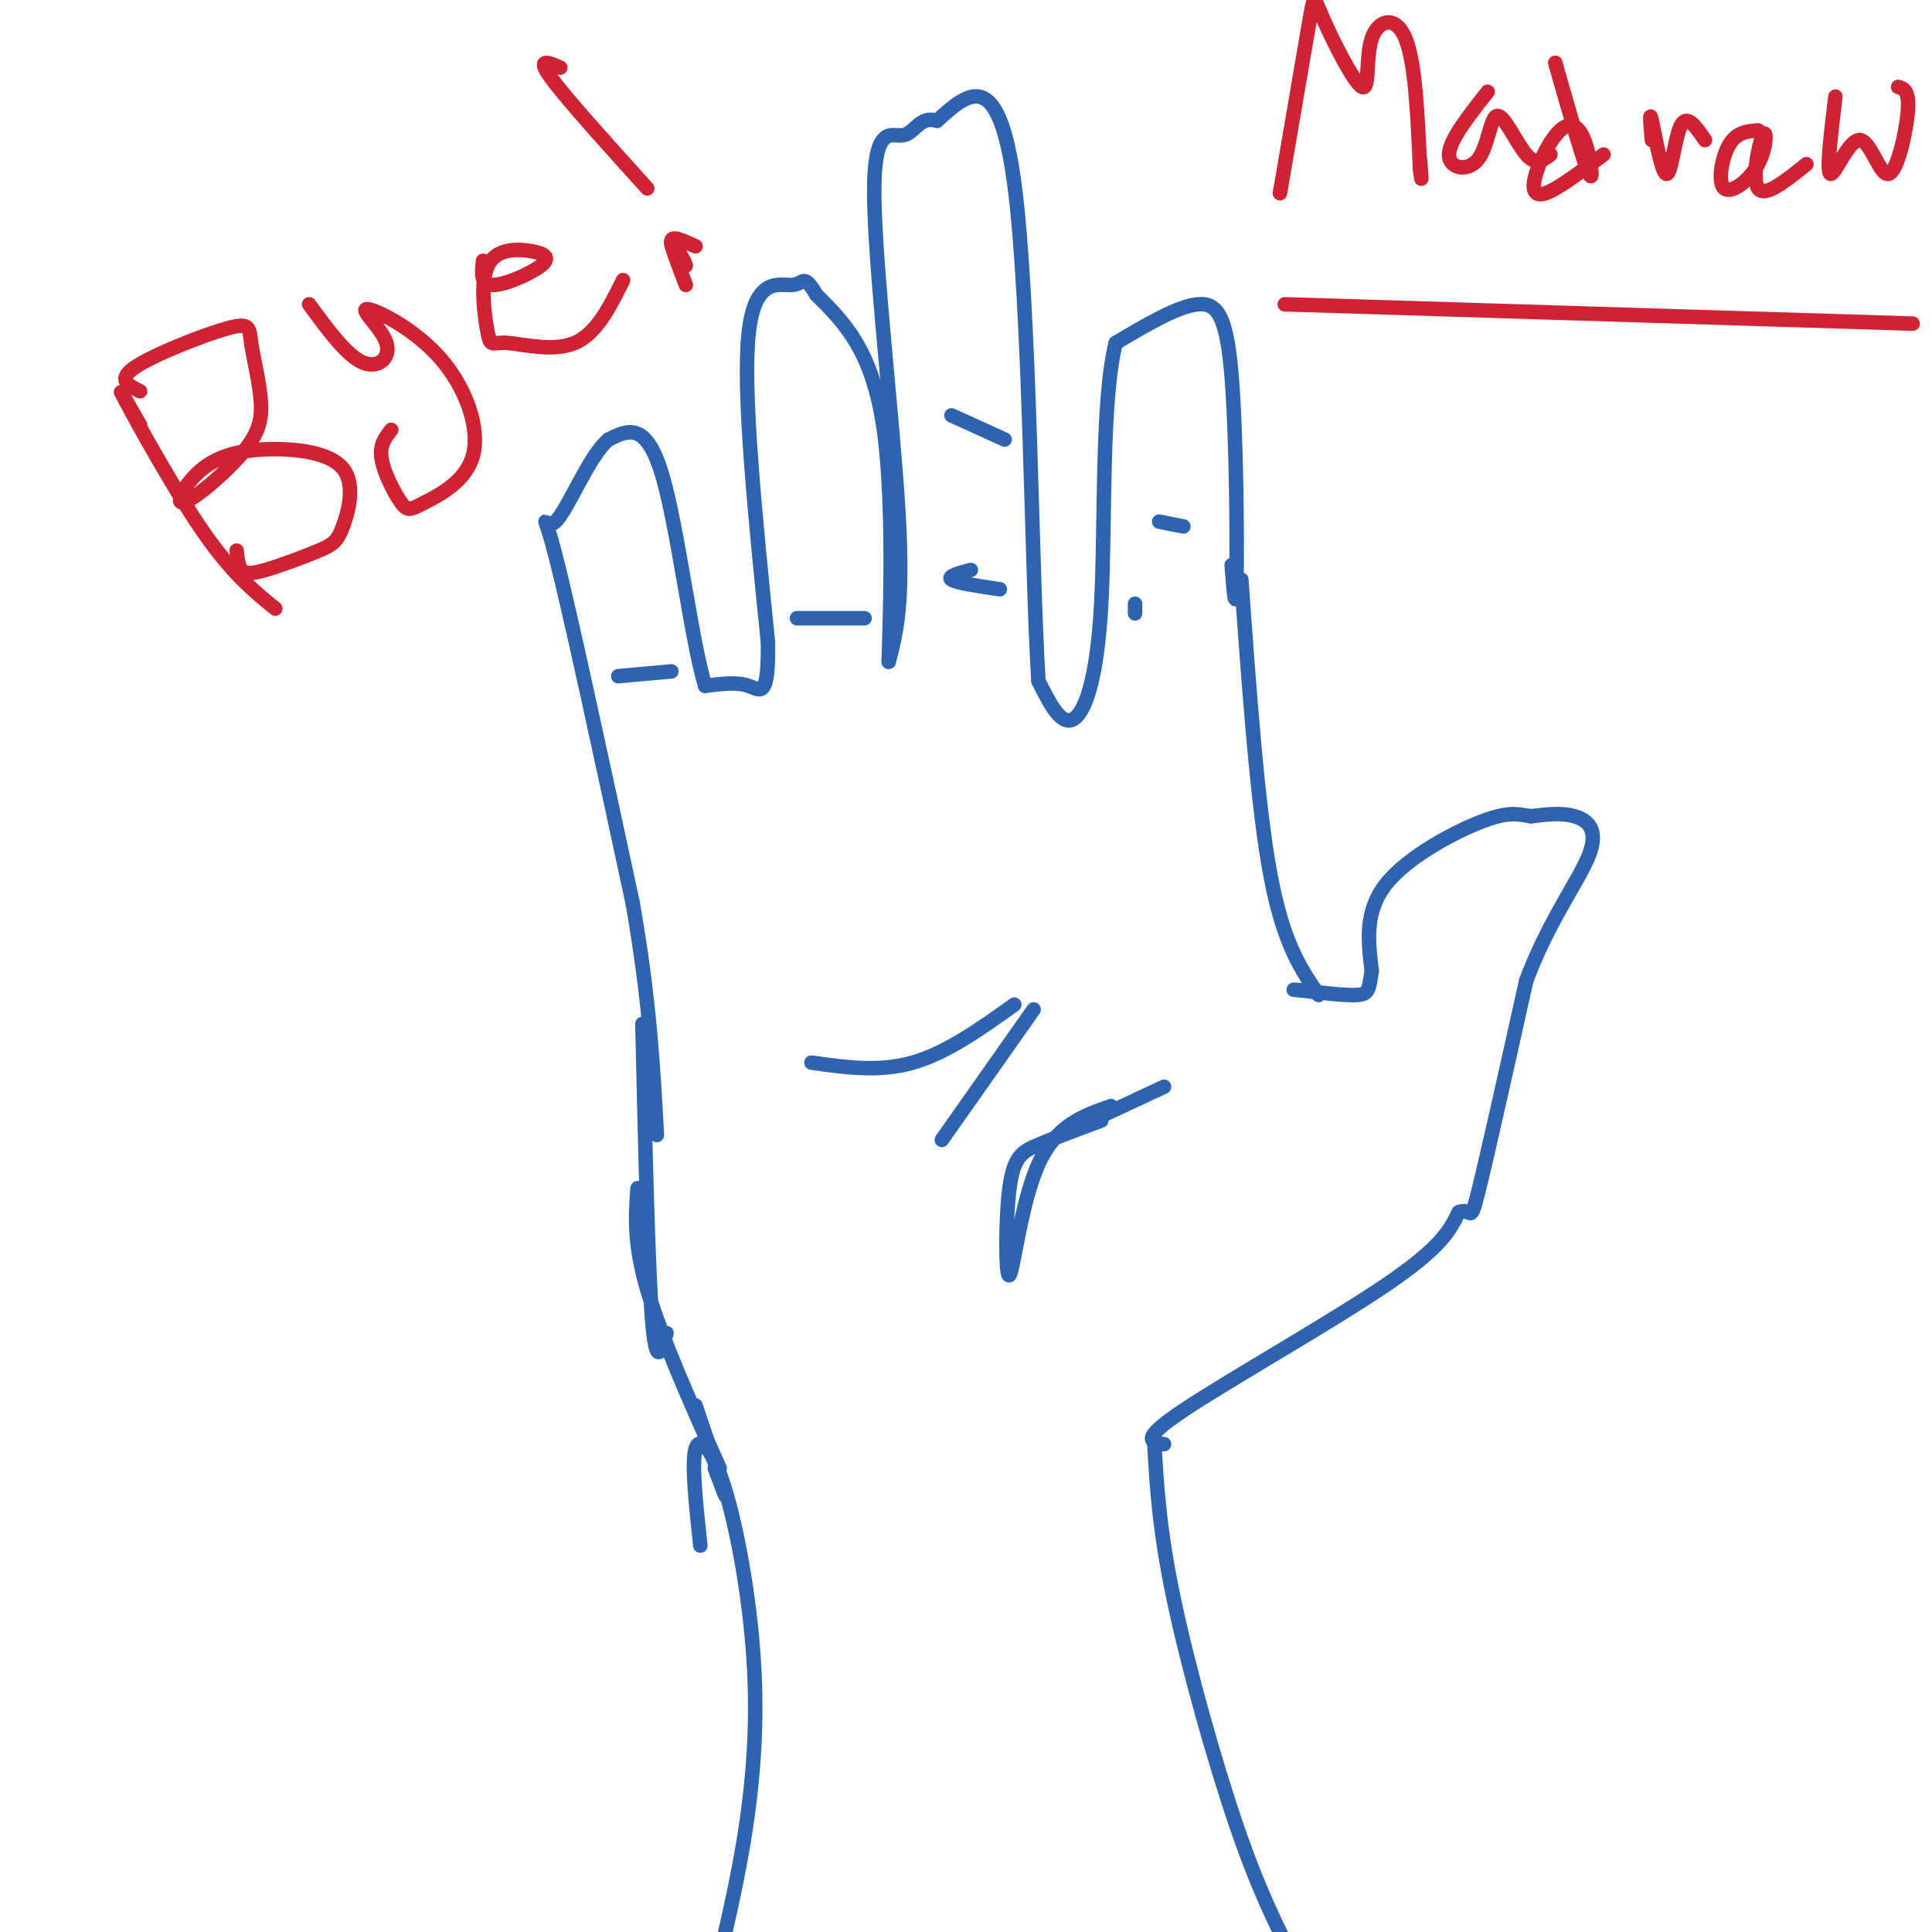 <svg viewBox='0 0 400 400' version='1.1' xmlns='http://www.w3.org/2000/svg' xmlns:xlink='http://www.w3.org/1999/xlink'><g fill='none' stroke='#2d63af' stroke-width='3' stroke-linecap='round' stroke-linejoin='round'><path d='M145,320c-0.919,-8.537 -1.837,-17.075 -1,-20c0.837,-2.925 3.431,-0.238 6,8c2.569,8.238 5.115,22.026 6,35c0.885,12.974 0.110,25.136 -2,38c-2.110,12.864 -5.555,26.432 -9,40'/><path d='M239,299c0.511,8.911 1.022,17.822 4,32c2.978,14.178 8.422,33.622 13,47c4.578,13.378 8.289,20.689 12,28'/><path d='M241,299c-2.644,-0.400 -5.289,-0.800 4,-7c9.289,-6.200 30.511,-18.200 42,-26c11.489,-7.800 13.244,-11.400 15,-15'/><path d='M302,251c2.778,-1.267 2.222,3.067 4,-4c1.778,-7.067 5.889,-25.533 10,-44'/><path d='M316,203c4.560,-12.214 10.958,-20.750 13,-26c2.042,-5.250 -0.274,-7.214 -3,-8c-2.726,-0.786 -5.863,-0.393 -9,0'/><path d='M317,169c-2.500,-0.333 -4.250,-1.167 -10,1c-5.750,2.167 -15.500,7.333 -20,13c-4.500,5.667 -3.750,11.833 -3,18'/><path d='M284,201c-0.600,3.956 -0.600,4.844 -3,5c-2.400,0.156 -7.200,-0.422 -12,-1'/><path d='M269,205c-2.000,-0.167 -1.000,-0.083 0,0'/><path d='M273,206c-3.667,-5.333 -7.333,-10.667 -10,-25c-2.667,-14.333 -4.333,-37.667 -6,-61'/><path d='M255,117c0.429,5.524 0.857,11.048 1,3c0.143,-8.048 0.000,-29.667 -1,-42c-1.000,-12.333 -2.857,-15.381 -7,-15c-4.143,0.381 -10.571,4.190 -17,8'/><path d='M231,71c-3.036,11.929 -2.125,37.750 -3,54c-0.875,16.250 -3.536,22.929 -6,24c-2.464,1.071 -4.732,-3.464 -7,-8'/><path d='M215,141c-1.489,-23.556 -1.711,-78.444 -5,-103c-3.289,-24.556 -9.644,-18.778 -16,-13'/><path d='M194,25c-3.611,-1.105 -4.638,2.632 -7,3c-2.362,0.368 -6.059,-2.632 -6,12c0.059,14.632 3.874,46.895 5,66c1.126,19.105 -0.437,25.053 -2,31'/><path d='M184,137c0.089,-4.600 1.311,-31.600 -1,-48c-2.311,-16.400 -8.156,-22.200 -14,-28'/><path d='M169,61c-2.714,-4.619 -2.500,-2.167 -5,-2c-2.500,0.167 -7.714,-1.952 -9,10c-1.286,11.952 1.357,37.976 4,64'/><path d='M159,133c0.133,11.956 -1.533,9.844 -4,9c-2.467,-0.844 -5.733,-0.422 -9,0'/><path d='M146,142c-2.911,-9.467 -5.689,-33.133 -9,-44c-3.311,-10.867 -7.156,-8.933 -11,-7'/><path d='M126,91c-4.000,3.202 -8.500,14.708 -11,17c-2.500,2.292 -3.000,-4.631 0,7c3.000,11.631 9.500,41.815 16,72'/><path d='M131,187c3.500,20.000 4.250,34.000 5,48'/><path d='M133,212c0.583,25.167 1.167,50.333 2,61c0.833,10.667 1.917,6.833 3,3'/><path d='M132,246c-0.417,5.667 -0.833,11.333 2,21c2.833,9.667 8.917,23.333 15,37'/><path d='M144,291c2.667,7.917 5.333,15.833 6,18c0.667,2.167 -0.667,-1.417 -2,-5'/><path d='M230,229c-5.687,1.986 -11.375,3.971 -15,12c-3.625,8.029 -5.188,22.100 -6,23c-0.812,0.900 -0.872,-11.373 0,-18c0.872,-6.627 2.678,-7.608 6,-9c3.322,-1.392 8.161,-3.196 13,-5'/><path d='M226,232c0.000,0.000 15.000,-7.000 15,-7'/><path d='M168,220c7.000,1.000 14.000,2.000 21,0c7.000,-2.000 14.000,-7.000 21,-12'/><path d='M214,209c0.000,0.000 -19.000,27.000 -19,27'/><path d='M128,140c0.000,0.000 11.000,-1.000 11,-1'/><path d='M165,128c0.000,0.000 14.000,0.000 14,0'/><path d='M197,86c0.000,0.000 11.000,5.000 11,5'/><path d='M201,118c-2.500,0.667 -5.000,1.333 -4,2c1.000,0.667 5.500,1.333 10,2'/><path d='M240,108c0.000,0.000 5.000,1.000 5,1'/><path d='M235,125c0.000,0.000 0.000,2.000 0,2'/></g>
<g fill='none' stroke='#cf2233' stroke-width='3' stroke-linecap='round' stroke-linejoin='round'><path d='M29,88c-2.711,-4.756 -5.422,-9.511 -3,-5c2.422,4.511 9.978,18.289 16,27c6.022,8.711 10.511,12.356 15,16'/><path d='M29,81c-2.440,-1.197 -4.881,-2.393 -1,-5c3.881,-2.607 14.083,-6.624 19,-8c4.917,-1.376 4.549,-0.111 5,3c0.451,3.111 1.720,8.069 2,12c0.280,3.931 -0.430,6.837 -4,11c-3.570,4.163 -9.999,9.584 -12,10c-2.001,0.416 0.425,-4.172 4,-7c3.575,-2.828 8.298,-3.896 14,-4c5.702,-0.104 12.383,0.756 15,4c2.617,3.244 1.171,8.872 0,12c-1.171,3.128 -2.066,3.756 -5,5c-2.934,1.244 -7.905,3.104 -11,4c-3.095,0.896 -4.313,0.827 -5,0c-0.687,-0.827 -0.844,-2.414 -1,-4'/><path d='M64,63c3.860,5.269 7.720,10.538 11,12c3.280,1.462 5.980,-0.884 5,-4c-0.980,-3.116 -5.639,-7.003 -4,-7c1.639,0.003 9.575,3.895 15,10c5.425,6.105 8.338,14.423 7,20c-1.338,5.577 -6.926,8.412 -10,10c-3.074,1.588 -3.635,1.927 -5,0c-1.365,-1.927 -3.533,-6.122 -4,-9c-0.467,-2.878 0.766,-4.439 2,-6'/><path d='M100,54c-0.275,2.481 -0.550,4.961 2,5c2.550,0.039 7.926,-2.364 10,-4c2.074,-1.636 0.845,-2.506 -2,-3c-2.845,-0.494 -7.307,-0.613 -9,3c-1.693,3.613 -0.619,10.958 0,14c0.619,3.042 0.782,1.780 4,2c3.218,0.220 9.491,1.920 14,0c4.509,-1.920 7.255,-7.460 10,-13'/><path d='M116,14c-2.500,-1.083 -5.000,-2.167 -2,2c3.000,4.167 11.500,13.583 20,23'/><path d='M142,59c-1.726,-4.524 -3.452,-9.048 -3,-9c0.452,0.048 3.083,4.667 3,5c-0.083,0.333 -2.881,-3.619 -3,-5c-0.119,-1.381 2.440,-0.190 5,1'/><path d='M265,40c2.436,-14.185 4.873,-28.370 6,-35c1.127,-6.630 0.946,-5.705 3,-1c2.054,4.705 6.344,13.189 8,14c1.656,0.811 0.676,-6.051 2,-10c1.324,-3.949 4.950,-4.985 7,0c2.050,4.985 2.525,15.993 3,27'/><path d='M294,35c0.500,4.167 0.250,1.083 0,-2'/><path d='M308,19c-3.979,5.045 -7.959,10.089 -8,13c-0.041,2.911 3.855,3.687 6,1c2.145,-2.687 2.539,-8.839 4,-9c1.461,-0.161 3.989,5.668 6,8c2.011,2.332 3.506,1.166 5,0'/><path d='M322,13c2.960,10.392 5.920,20.784 7,23c1.080,2.216 0.281,-3.743 -1,-7c-1.281,-3.257 -3.044,-3.811 -5,-2c-1.956,1.811 -4.103,5.988 -5,9c-0.897,3.012 -0.542,4.861 2,4c2.542,-0.861 7.271,-4.430 12,-8'/><path d='M342,29c-0.280,-3.250 -0.560,-6.500 0,-4c0.560,2.500 1.958,10.750 3,11c1.042,0.250 1.726,-7.500 3,-10c1.274,-2.500 3.137,0.250 5,3'/><path d='M364,27c-2.225,0.171 -4.450,0.343 -6,3c-1.550,2.657 -2.426,7.800 -1,9c1.426,1.200 5.156,-1.544 7,-5c1.844,-3.456 1.804,-7.623 1,-6c-0.804,1.623 -2.373,9.035 -1,11c1.373,1.965 5.686,-1.518 10,-5'/><path d='M380,20c-0.955,7.863 -1.911,15.726 -1,16c0.911,0.274 3.687,-7.040 6,-7c2.313,0.040 4.161,7.434 6,7c1.839,-0.434 3.668,-8.695 4,-13c0.332,-4.305 -0.834,-4.652 -2,-5'/><path d='M266,63c0.000,0.000 130.000,4.000 130,4'/></g>
</svg>